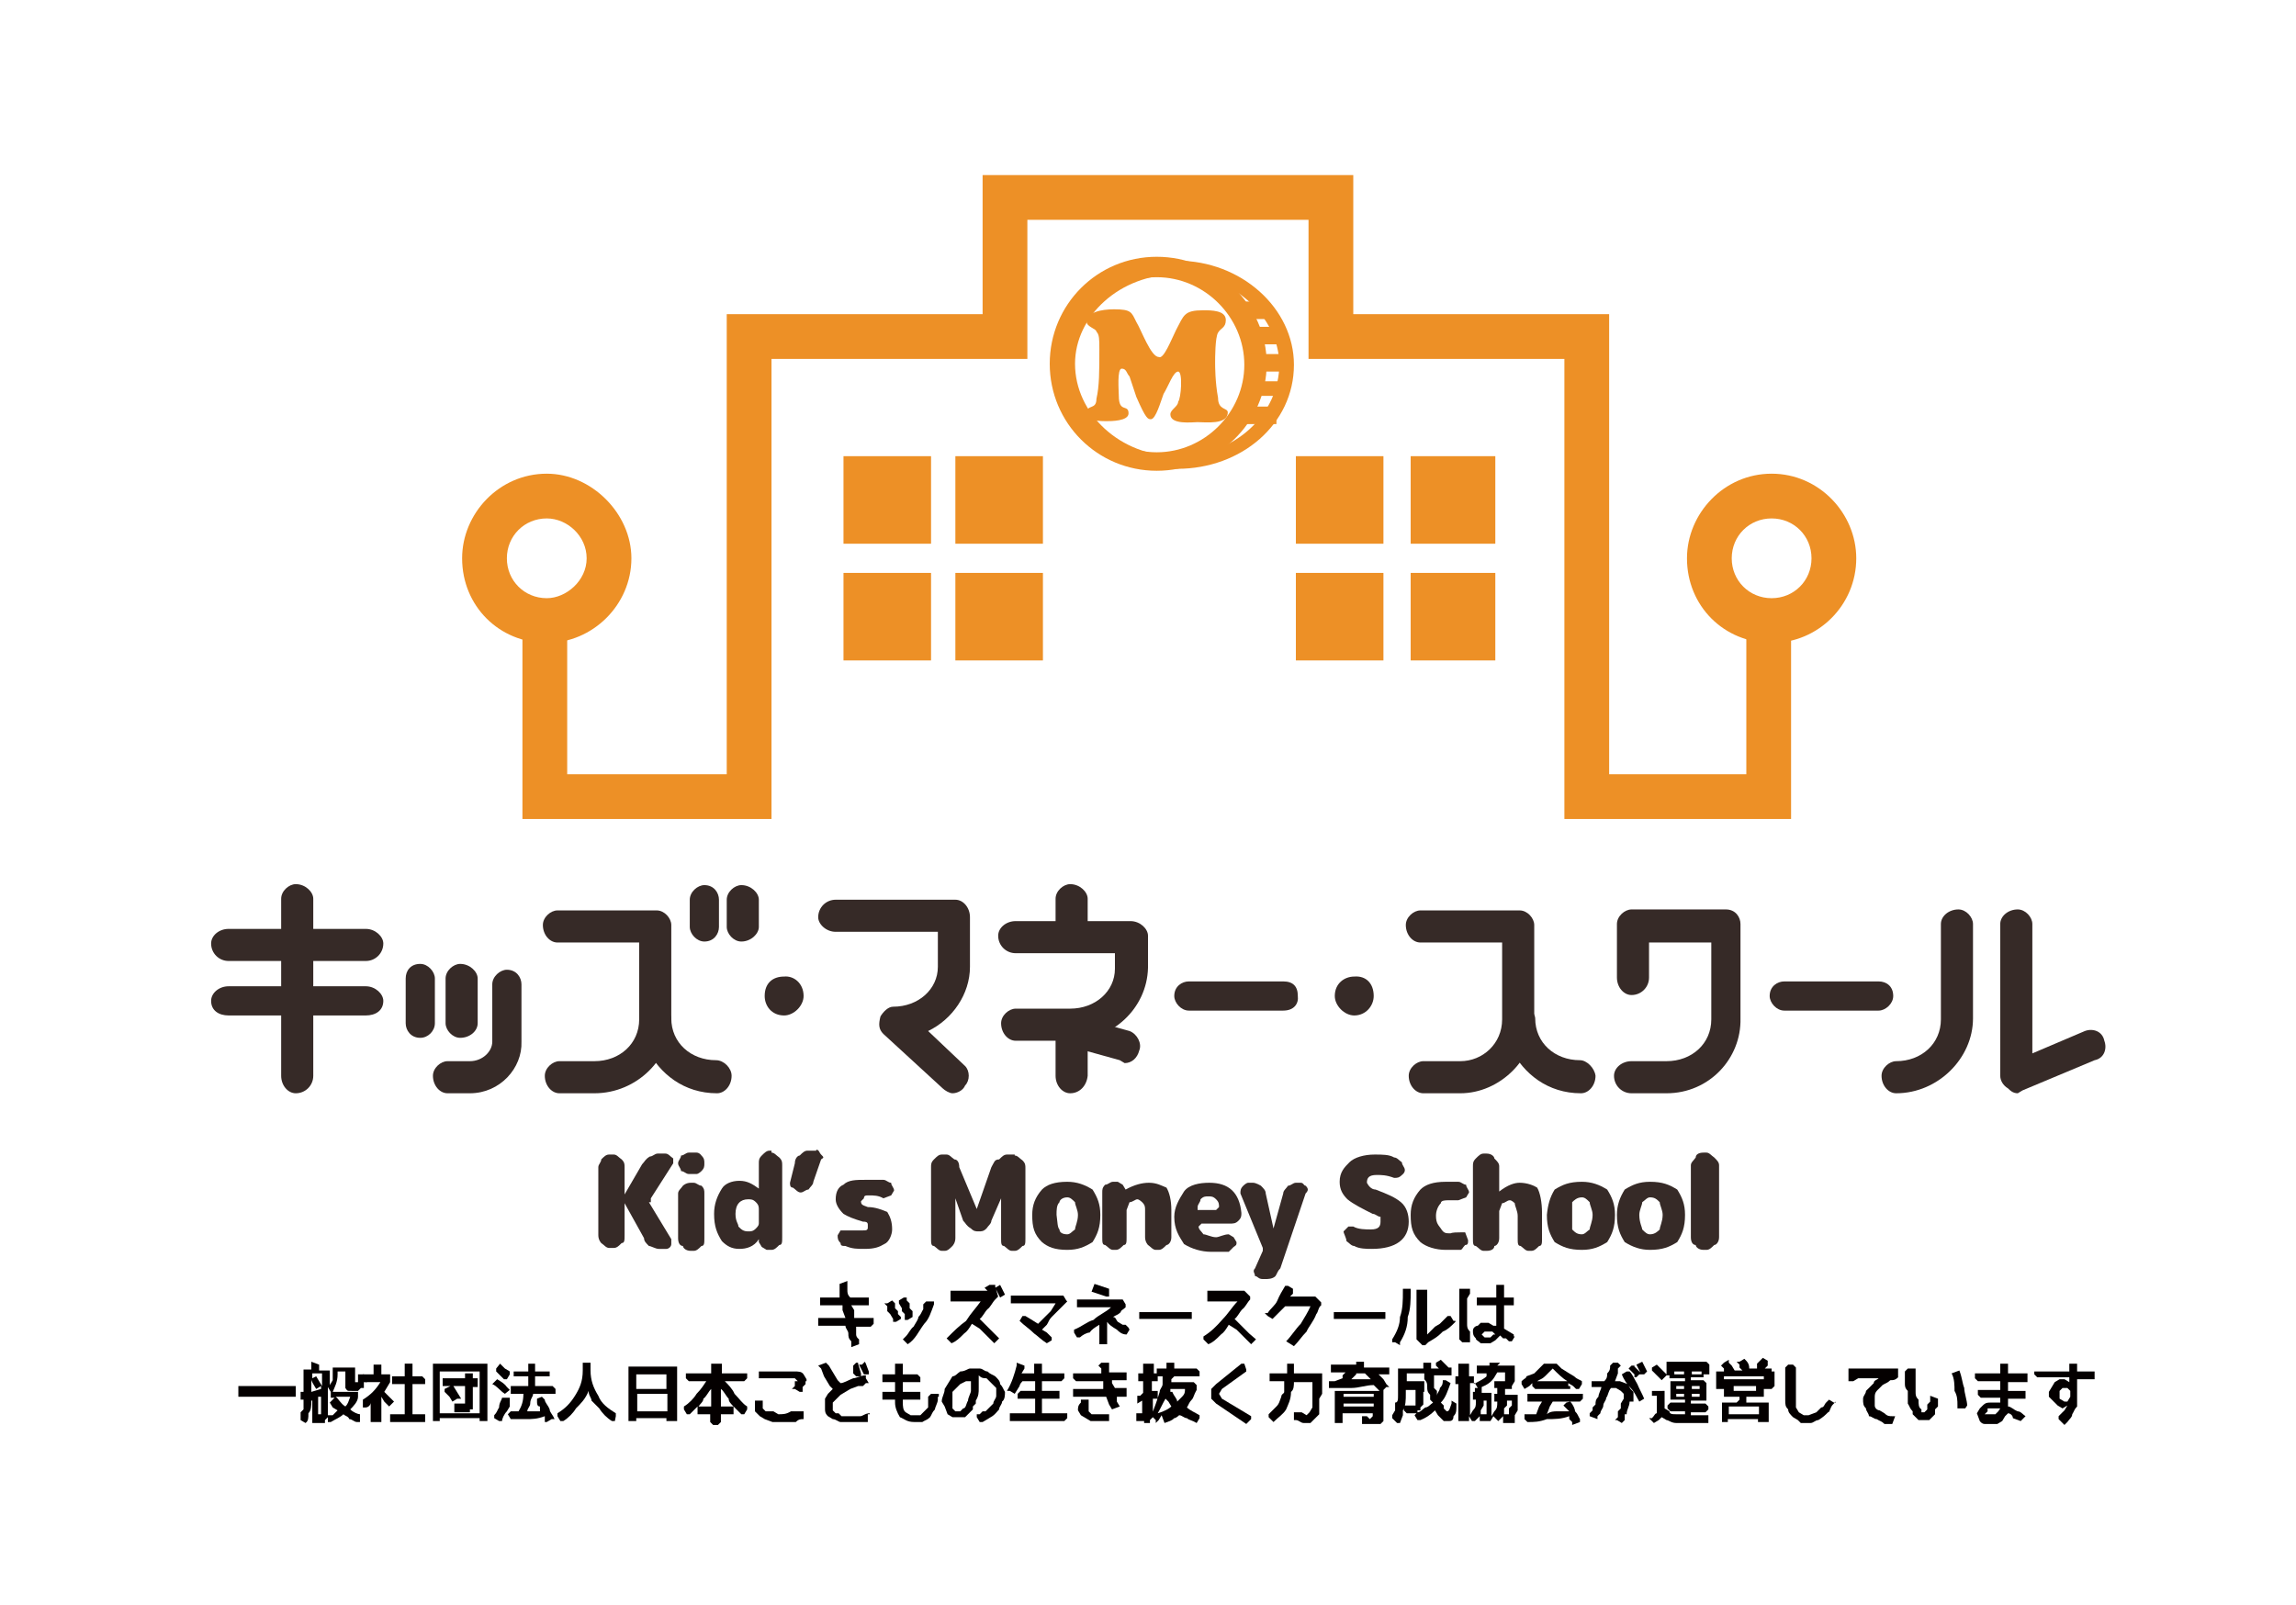 <?xml version="1.0" encoding="utf-8"?>
<!-- Generator: Adobe Illustrator 28.0.0, SVG Export Plug-In . SVG Version: 6.00 Build 0)  -->
<svg version="1.1" id="レイヤー_1" xmlns="http://www.w3.org/2000/svg" xmlns:xlink="http://www.w3.org/1999/xlink" x="0px"
	 y="0px" width="236px" height="165px" viewBox="0 0 236 165" style="enable-background:new 0 0 236 165;" xml:space="preserve">
<style type="text/css">
	.st0{fill:#362A27;}
	.st1{fill:#ED9026;}
	.st2{fill-rule:evenodd;clip-rule:evenodd;fill:#ED9026;}
	.st3{fill:#040000;}
</style>
<path class="st0" d="M66.7,123.6l2.3,3.8v0.5c0,0.3-0.3,0.5-0.5,0.5h-0.8c-0.3,0-0.8-0.3-1-0.3c-0.3-0.3-0.5-0.5-0.5-0.8l-2-3.6v3.3
	c0,0.5,0,0.8-0.3,0.8c-0.3,0.3-0.5,0.5-0.8,0.5h-0.5c-0.3,0-0.5-0.3-0.8-0.5c0,0-0.3-0.3-0.3-0.8V120c0-0.3,0.3-0.5,0.3-0.8
	c0.3-0.3,0.5-0.5,0.8-0.5h0.5c0.3,0,0.5,0.3,0.8,0.5c0.3,0.3,0.3,0.5,0.3,0.8v2.8l1.8-3.1c0.3-0.3,0.3-0.5,0.8-0.8
	c0.3,0,0.5-0.3,0.8-0.3h0.8c0.3,0,0.5,0.3,0.8,0.5v0.5l-2.3,3.6V123.6z"/>
<path class="st0" d="M71.6,118.5c0.3,0,0.5,0.3,0.5,0.3c0.3,0.3,0.3,0.5,0.3,0.8s0,0.5-0.3,0.8c0,0-0.3,0.3-0.5,0.3h-0.8
	c-0.3,0-0.5-0.3-0.8-0.3c0-0.3-0.3-0.5-0.3-0.8s0.3-0.5,0.3-0.8c0.3,0,0.5-0.3,0.8-0.3H71.6z M71.3,121.6c0.3,0,0.5,0.3,0.8,0.3
	c0.3,0.3,0.3,0.5,0.3,0.8v4.6c0,0.5,0,0.8-0.3,0.8c-0.3,0.3-0.5,0.5-0.8,0.5h-0.3c-0.5,0-0.8-0.3-0.8-0.5c-0.3,0-0.5-0.3-0.5-0.8
	v-4.6c0-0.3,0.3-0.5,0.5-0.8c0,0,0.3-0.3,0.8-0.3H71.3z"/>
<path class="st0" d="M79.3,118.5c0.3,0,0.5,0.3,0.8,0.5c0.3,0.3,0.3,0.5,0.3,0.8v7.4c0,0.5,0,0.8-0.3,0.8c-0.3,0.3-0.5,0.5-0.8,0.5
	h-0.5l-0.5-0.3l-0.3-0.5v-0.3c-0.5,0.8-1.3,1-2,1c-0.8,0-1.3-0.3-1.8-0.8c-0.5-0.8-0.8-1.5-0.8-2.8c0-1,0.3-1.8,0.8-2.6
	c0.3-0.5,1-0.8,1.8-0.8c0.8,0,1.3,0.3,2,0.8v-2.6c0-0.3,0-0.5,0.3-0.8c0.3-0.3,0.5-0.5,0.8-0.5H79.3z M78,125.7v-1.3
	c0-0.3,0-0.5-0.3-0.8s-0.5-0.3-0.8-0.3c-0.8,0-1.3,0.5-1.3,1.5c0,0.8,0.3,1,0.3,1.3c0.3,0.3,0.5,0.5,1,0.5c0.3,0,0.5,0,0.8-0.3
	S78,125.9,78,125.7z"/>
<path class="st0" d="M83.9,118.2c0.3,0,0.3,0.3,0.5,0.5c0.3,0.3,0.3,0.3,0,0.5l-0.8,2.3c0,0.3-0.3,0.5-0.5,0.8
	c-0.3,0-0.5,0.3-0.8,0.3c-0.3,0-0.5-0.3-0.8-0.5c-0.3,0-0.3-0.3-0.3-0.5l0.5-2c0-0.5,0.3-0.8,0.5-0.8c0.3-0.3,0.5-0.5,0.8-0.5H83.9z
	"/>
<path class="st0" d="M89.2,124.1c0.8,0,1.5,0.3,2,0.5c0.3,0.5,0.5,1,0.5,1.8c0,0.5-0.3,1.3-0.8,1.5c-0.5,0.3-1,0.5-2,0.5
	c-0.8,0-1.3,0-2-0.3c-0.3,0-0.5,0-0.5-0.3c-0.3-0.3-0.3-0.5-0.3-0.8l0.3-0.5h0.5c0.5,0,1,0,1.8,0c0.3,0,0.5,0,0.5-0.3v-0.3
	c0-0.3-0.3-0.3-0.5-0.3c-1-0.3-1.5-0.5-2-0.8c-0.5-0.5-0.8-1-0.8-1.5c0-0.8,0.3-1.3,0.8-1.5c0.5-0.5,1.3-0.5,2.3-0.5
	c0.8,0,1.3,0,1.8,0c0.3,0,0.5,0.3,0.8,0.3c0,0.3,0.3,0.5,0.3,0.8l-0.3,0.5l-0.8,0.3c-0.5-0.3-1-0.3-1.5-0.3c-0.3,0-0.5,0-0.5,0.3
	l-0.3,0.3C88.5,123.9,88.7,123.9,89.2,124.1z"/>
<path class="st0" d="M104.3,118.8c0.3,0,0.5,0.3,0.8,0.5c0.3,0.3,0.3,0.5,0.3,0.8v7.2c0,0.5,0,0.8-0.3,0.8c-0.3,0.3-0.5,0.5-0.8,0.5
	h-0.3c-0.3,0-0.5-0.3-0.8-0.5c-0.3,0-0.3-0.3-0.3-0.8v-4.1l-1,2.3c0,0.3-0.3,0.5-0.5,0.8c-0.3,0.3-0.5,0.3-0.8,0.3
	c-0.3,0-0.5,0-0.8-0.3c-0.5-0.3-0.5-0.5-0.8-0.8l-0.8-2.3v4.1c0,0.5-0.3,0.8-0.3,0.8c-0.3,0.3-0.5,0.5-0.8,0.5h-0.3
	c-0.3,0-0.5-0.3-0.8-0.5c-0.3,0-0.3-0.3-0.3-0.8V120c0-0.3,0-0.5,0.3-0.8c0.3-0.3,0.5-0.5,0.8-0.5h0.5c0.3,0,0.5,0.3,0.8,0.5
	c0.3,0,0.5,0.3,0.5,0.8l1.8,4.3l1.5-4.3c0.3-0.5,0.3-0.8,0.8-0.8c0.3-0.3,0.5-0.5,0.8-0.5H104.3z"/>
<path class="st0" d="M107.1,122.3c0.5-0.5,1.3-0.8,2.6-0.8c1,0,1.8,0.3,2.6,0.8c0.5,0.8,0.8,1.5,0.8,2.6c0,1.3-0.3,2-0.8,2.8
	c-0.8,0.5-1.5,0.8-2.6,0.8c-1.3,0-2-0.3-2.6-0.8c-0.8-0.8-1-1.5-1-2.8C106.1,123.9,106.4,123.1,107.1,122.3z M108.9,126.4
	c0,0.3,0.3,0.5,0.8,0.5c0.3,0,0.5-0.3,0.8-0.5c0-0.3,0.3-0.8,0.3-1.5c0-0.5-0.3-1-0.3-1.3c-0.3-0.3-0.5-0.5-0.8-0.5
	c-0.5,0-0.8,0.3-0.8,0.5c-0.3,0.3-0.3,0.8-0.3,1.3C108.7,125.7,108.7,126.2,108.9,126.4z"/>
<path class="st0" d="M118.1,121.6c0.8,0,1.3,0.3,1.8,0.5c0.3,0.5,0.5,1.3,0.5,2.3v2.8c0,0.5-0.3,0.8-0.5,0.8
	c-0.3,0.3-0.5,0.5-0.8,0.5h-0.3c-0.3,0-0.5-0.3-0.8-0.5c0,0-0.3-0.3-0.3-0.8v-2.8c0-0.3,0-0.5-0.3-0.8c0,0-0.3-0.3-0.5-0.3
	s-0.5,0.3-0.8,0.3l-0.3,0.8v2.8c0,0.5,0,0.8-0.3,0.8c-0.3,0.3-0.5,0.5-0.8,0.5h-0.3c-0.3,0-0.5-0.3-0.8-0.5c-0.3,0-0.3-0.3-0.3-0.8
	v-4.6c0-0.3,0-0.5,0.3-0.8c0.3,0,0.5-0.3,0.8-0.3h0.5l0.5,0.3l0.3,0.5C116.6,121.8,117.4,121.6,118.1,121.6z"/>
<path class="st0" d="M124.3,121.6c2,0,3.1,1,3.3,3.1c0,0.3,0,0.5-0.3,0.8c-0.3,0.3-0.5,0.3-1,0.3h-2.8l-0.3,0.3
	c0,0.3,0.3,0.5,0.5,0.8c0.3,0,0.8,0.3,1.3,0.3c0.3,0,0.8-0.3,1.3-0.3l0.5,0.3l0.3,0.5c0,0.3,0,0.3-0.3,0.5c-0.3,0.3-0.3,0.3-0.5,0.5
	c-0.5,0-1,0-1.8,0c-1,0-2-0.3-2.8-0.8c-0.5-0.8-1-1.5-1-2.8c0-1,0.5-1.8,1-2.6C122.2,121.8,123.3,121.6,124.3,121.6z M125,124.4
	l0.3-0.3c0-0.3,0-0.5-0.3-0.8c-0.3-0.3-0.5-0.3-0.8-0.3c-0.3,0-0.5,0-0.8,0.3c0,0.3-0.3,0.5-0.3,0.8v0.3h0.3H125z"/>
<path class="st0" d="M133.7,121.6c0.3,0,0.3,0.3,0.5,0.3c0.3,0.3,0.3,0.5,0,0.8l-2.6,7.7c-0.3,0.3-0.3,0.5-0.5,0.8
	c-0.3,0.3-0.8,0.3-1,0.3h-0.3c-0.5,0-0.5-0.3-0.8-0.3c0-0.3-0.3-0.5,0-0.8l0.8-1.8v-0.3l-2.3-5.6c0-0.3,0-0.5,0.3-0.8
	c0,0,0.3-0.3,0.5-0.3h0.5c0.3,0,0.8,0.3,0.8,0.3c0.3,0.3,0.5,0.5,0.5,0.8l0.8,3.6l1-3.6c0-0.3,0.3-0.5,0.5-0.8
	c0.3,0,0.5-0.3,0.8-0.3H133.7z"/>
<path class="st0" d="M141.4,122.3c1.3,0.5,2,0.8,2.6,1.3s0.8,1.3,0.8,2c0,1.8-1.3,2.8-3.8,2.8c-0.5,0-1.3,0-1.8-0.3
	c-0.3,0-0.5-0.3-0.8-0.5c0-0.3-0.3-0.8-0.3-1l0.5-0.5h0.5c0.5,0.3,1.3,0.3,1.8,0.3c0.8,0,1-0.3,1-0.8c0-0.3,0-0.3,0-0.5
	c-0.3,0-0.5-0.3-0.8-0.3c-1-0.5-2-1-2.6-1.5c-0.5-0.5-0.8-1-0.8-1.8c0-1,0.5-1.5,1-2c0.5-0.5,1.5-0.8,2.6-0.8c0.8,0,1.5,0,2,0.3
	c0.3,0,0.5,0.3,0.8,0.5c0,0.3,0.3,0.5,0.3,0.8s-0.3,0.5-0.3,0.5c-0.3,0.3-0.5,0.3-0.8,0.3c-0.8-0.3-1.3-0.3-1.8-0.3
	c-0.8,0-1,0.3-1,0.8C140.6,121.8,140.9,122.3,141.4,122.3z"/>
<path class="st0" d="M150.1,126.7h0.5l0.3,0.8c0,0.3,0,0.5-0.3,0.5c-0.3,0.3-0.3,0.5-0.5,0.5c-0.5,0-1,0-1.5,0c-1,0-2-0.3-2.6-0.8
	c-0.8-0.8-1-1.5-1-2.8c0-1,0.3-1.8,1-2.6c0.5-0.5,1.3-0.8,2.6-0.8c0.3,0,0.8,0,1.3,0c0.3,0,0.5,0.3,0.8,0.3c0,0.3,0.3,0.5,0.3,0.8
	l-0.3,0.5l-0.8,0.3c-0.3,0-0.5,0-1,0c-0.3,0-0.8,0-0.8,0.3c-0.3,0.3-0.5,0.8-0.5,1.3c0,0.8,0.3,1,0.5,1.3c0.3,0.5,0.5,0.5,1,0.5
	C149.3,126.7,149.8,126.7,150.1,126.7z"/>
<path class="st0" d="M156.2,121.6c0.8,0,1.5,0.3,1.8,0.5c0.3,0.5,0.5,1.5,0.5,2.6v2.6c0,0.5,0,0.8-0.3,0.8c-0.3,0.3-0.5,0.5-0.8,0.5
	h-0.3c-0.3,0-0.5-0.3-0.8-0.5c-0.3,0-0.3-0.3-0.3-0.8v-2.3c0-0.5-0.3-1-0.3-1.3c0,0-0.3-0.3-0.5-0.3c-0.3,0-0.5,0.3-0.8,0.3
	l-0.3,0.8v2.8c0,0.5-0.3,0.8-0.5,0.8c0,0.3-0.3,0.5-0.8,0.5h-0.3c-0.3,0-0.5-0.3-0.8-0.5c-0.3,0-0.3-0.3-0.3-0.8v-7.4
	c0-0.3,0-0.5,0.3-0.8c0.3-0.3,0.5-0.5,0.8-0.5h0.3c0.5,0,0.8,0.3,0.8,0.5c0.3,0.3,0.5,0.5,0.5,0.8v2.6
	C155,121.8,155.7,121.6,156.2,121.6z"/>
<path class="st0" d="M159.8,122.3c0.8-0.5,1.5-0.8,2.8-0.8c1,0,1.8,0.3,2.6,0.8c0.5,0.8,0.8,1.5,0.8,2.6c0,1.3-0.3,2-0.8,2.8
	c-0.8,0.5-1.5,0.8-2.6,0.8c-1.3,0-2-0.3-2.8-0.8c-0.5-0.8-0.8-1.5-0.8-2.8C159.1,123.9,159.3,123.1,159.8,122.3z M161.6,126.4
	c0.3,0.3,0.5,0.5,1,0.5c0.3,0,0.5-0.3,0.8-0.5c0-0.3,0.3-0.8,0.3-1.5c0-0.5-0.3-1-0.3-1.3c-0.3-0.3-0.5-0.5-0.8-0.5
	c-0.5,0-0.8,0.3-1,0.5c0,0.3,0,0.8,0,1.3C161.6,125.7,161.6,126.2,161.6,126.4z"/>
<path class="st0" d="M167,122.3c0.8-0.5,1.5-0.8,2.6-0.8c1.3,0,2,0.3,2.8,0.8c0.5,0.8,0.8,1.5,0.8,2.6c0,1.3-0.3,2-0.8,2.8
	c-0.8,0.5-1.5,0.8-2.8,0.8c-1,0-1.8-0.3-2.6-0.8c-0.5-0.8-0.8-1.5-0.8-2.8C166.2,123.9,166.5,123.1,167,122.3z M168.8,126.4
	c0.3,0.3,0.5,0.5,0.8,0.5c0.5,0,0.8-0.3,1-0.5c0-0.3,0.3-0.8,0.3-1.5c0-0.5-0.3-1-0.3-1.3c-0.3-0.3-0.5-0.5-1-0.5
	c-0.3,0-0.5,0.3-0.8,0.5c0,0.3-0.3,0.8-0.3,1.3C168.5,125.7,168.8,126.2,168.8,126.4z"/>
<path class="st0" d="M175.4,118.5c0.3,0,0.5,0.3,0.8,0.5c0.3,0.3,0.5,0.5,0.5,0.8v7.4c0,0.5-0.3,0.8-0.5,0.8
	c-0.3,0.3-0.5,0.5-0.8,0.5h-0.3c-0.5,0-0.8-0.3-0.8-0.5c-0.3,0-0.5-0.3-0.5-0.8v-7.4c0-0.3,0.3-0.5,0.5-0.8c0-0.3,0.3-0.5,0.8-0.5
	H175.4z"/>
<polygon class="st1" points="184.1,84.2 160.8,84.2 160.8,36.9 134.5,36.9 134.5,22.6 105.6,22.6 105.6,36.9 79.3,36.9 79.3,84.2 
	53.7,84.2 53.7,63 58.3,63 58.3,79.6 74.7,79.6 74.7,32.3 101,32.3 101,18 139.1,18 139.1,32.3 165.4,32.3 165.4,79.6 179.5,79.6 
	179.5,63.3 184.1,63.3 "/>
<path class="st1" d="M121,48.2c-6.6,0-12-4.6-12-10.7c0-5.9,5.4-10.7,12-10.7c6.6,0,12,4.9,12,10.7C133,43.6,127.6,48.2,121,48.2z
	 M121,28.2c-5.9,0-10.5,4.3-10.5,9.2c0,5.1,4.6,9.5,10.5,9.5c5.9,0,10.5-4.3,10.5-9.5C131.4,32.6,126.8,28.2,121,28.2z"/>
<path class="st1" d="M118.9,48.4c-6.1,0-11-4.9-11-11s4.9-11,11-11c6.1,0,11.3,4.9,11.3,11S125,48.4,118.9,48.4z M118.9,28.5
	c-4.9,0-9,4.1-9,9c0,4.9,4.1,9,9,9c4.9,0,9-4.1,9-9C127.9,32.6,123.8,28.5,118.9,28.5z"/>
<path class="st2" d="M127.1,41.8h4.1v1.8h-4.1V41.8z M128.4,39.2h3.8v1.5h-3.8V39.2z M128.1,36.4h4.3v1.8h-4.3V36.4z M128.6,33.6
	h3.3v1.8h-3.3V33.6z M127.3,31h3.1v1.8h-3.1V31z"/>
<path class="st1" d="M116.1,38.7c-0.3-0.3-0.3-0.8-0.8-0.8c-0.5,0-0.3,2.3-0.3,2.8c0,1.8,1,0.8,1,1.8c0,0.8-1.8,0.8-2.3,0.8
	c-0.5,0-2,0-2-0.8c0-1,1-0.3,1-1.5c0.3-1.3,0.3-2.8,0.3-5.1c0-1,0-1.5-0.3-1.8c0-0.3-1-0.5-1-1c0-1,1.5-1.3,2.8-1.3
	c1.8,0,1.8,0.3,2.3,1.3c0.5,0.8,1.5,3.6,2.3,3.6c0.5,0.3,1.3-1.8,1.8-2.8c0.8-1.5,0.8-2,2.8-2c0.8,0,2.3,0,2.3,1
	c0,0.8-0.5,0.8-0.8,1.3c-0.3,0.5-0.3,2.6-0.3,3.1c0,0.3,0,2,0.3,3.6c0,1.3,1,1,1,1.5c0,1.3-2.3,1-3.1,1c-0.5,0-2.8,0.3-2.8-0.8
	c0-0.5,0.8-0.8,0.8-1.3c0.3-0.3,0.5-3.1,0-3.1c-0.5,0-1,1.5-1.5,2.3c-0.3,0.8-0.8,2.6-1.3,2.6c-0.3,0-0.5,0-1.5-2.3L116.1,38.7z"/>
<path class="st2" d="M145,58.9h8.7v9H145V58.9z M133.2,58.9h9v9h-9V58.9z M145,46.9h8.7v9H145V46.9z M133.2,46.9h9v9h-9V46.9z
	 M98.2,58.9h9v9h-9V58.9z M86.7,58.9h9v9h-9V58.9z M98.2,46.9h9v9h-9V46.9z M86.7,46.9h9v9h-9V46.9z"/>
<path class="st1" d="M182.1,66.1c-4.9,0-8.7-3.8-8.7-8.7c0-4.6,3.8-8.7,8.7-8.7c4.9,0,8.7,4.1,8.7,8.7
	C190.8,62.2,186.9,66.1,182.1,66.1z M182.1,53.3c-2.3,0-4.1,1.8-4.1,4.1c0,2.3,1.8,4.1,4.1,4.1c2.3,0,4.1-1.8,4.1-4.1
	C186.2,55.1,184.4,53.3,182.1,53.3z"/>
<path class="st1" d="M56.2,66.1c-4.9,0-8.7-3.8-8.7-8.7c0-4.6,3.8-8.7,8.7-8.7c4.6,0,8.7,4.1,8.7,8.7C64.9,62.2,60.9,66.1,56.2,66.1
	z M56.2,53.3c-2.3,0-4.1,1.8-4.1,4.1c0,2.3,1.8,4.1,4.1,4.1c2,0,4.1-1.8,4.1-4.1C60.3,55.1,58.3,53.3,56.2,53.3z"/>
<path class="st0" d="M30.4,112.4c-0.8,0-1.5-0.8-1.5-1.8V92.4c0-0.8,0.8-1.5,1.5-1.5c1,0,1.8,0.8,1.8,1.5v18.2
	C32.2,111.6,31.4,112.4,30.4,112.4z"/>
<path class="st0" d="M37.6,98.8H23.5c-1,0-1.8-0.8-1.8-1.8c0-0.8,0.8-1.5,1.8-1.5h14.1c1,0,1.8,0.8,1.8,1.5
	C39.4,98,38.6,98.8,37.6,98.8z"/>
<path class="st0" d="M37.6,104.4H23.5c-1,0-1.8-0.5-1.8-1.5c0-0.8,0.8-1.5,1.8-1.5h14.1c1,0,1.8,0.8,1.8,1.5
	C39.4,103.9,38.6,104.4,37.6,104.4z"/>
<path class="st0" d="M131.9,103.9h-9.7c-0.8,0-1.5-0.8-1.5-1.5c0-1,0.8-1.5,1.5-1.5h9.7c1,0,1.5,0.5,1.5,1.5
	C133.5,103.2,133,103.9,131.9,103.9z"/>
<path class="st0" d="M193.1,103.9h-9.7c-0.8,0-1.5-0.8-1.5-1.5c0-1,0.8-1.5,1.5-1.5h9.7c0.8,0,1.5,0.5,1.5,1.5
	C194.6,103.2,193.8,103.9,193.1,103.9z"/>
<path class="st0" d="M43.2,106.7c-1,0-1.5-0.8-1.5-1.5v-4.6c0-0.8,0.5-1.5,1.5-1.5c0.8,0,1.5,0.8,1.5,1.5v4.6
	C44.7,106,44,106.7,43.2,106.7z"/>
<path class="st0" d="M47.3,106.7c-0.8,0-1.5-0.8-1.5-1.5v-4.6c0-0.8,0.8-1.5,1.5-1.5c1,0,1.8,0.8,1.8,1.5v4.6
	C49.1,106,48.3,106.7,47.3,106.7z"/>
<path class="st0" d="M72.4,96.8c-0.8,0-1.5-0.8-1.5-1.5v-2.8c0-0.8,0.8-1.5,1.5-1.5c1,0,1.5,0.8,1.5,1.5v2.8
	C73.9,96,73.4,96.8,72.4,96.8z"/>
<path class="st0" d="M76.2,96.8c-0.8,0-1.5-0.8-1.5-1.5v-2.8c0-0.8,0.8-1.5,1.5-1.5c1,0,1.8,0.8,1.8,1.5v2.8
	C78,96,77.2,96.8,76.2,96.8z"/>
<path class="st0" d="M110,96.8c-0.8,0-1.5-0.8-1.5-1.8v-2.6c0-0.8,0.8-1.5,1.5-1.5c1,0,1.8,0.8,1.8,1.5V95
	C111.7,96,111,96.8,110,96.8z"/>
<path class="st0" d="M110,112.4c-0.8,0-1.5-0.8-1.5-1.8v-4.9c0-0.8,0.8-1.5,1.5-1.5c1,0,1.8,0.8,1.8,1.5v4.9
	C111.7,111.6,111,112.4,110,112.4z"/>
<path class="st0" d="M48.3,112.4H46c-0.8,0-1.5-0.8-1.5-1.8c0-0.8,0.8-1.5,1.5-1.5h2.3c1.3,0,2.3-1,2.3-2v-5.9
	c0-0.8,0.8-1.5,1.5-1.5c1,0,1.5,0.8,1.5,1.5v5.9C53.7,109.8,51.4,112.4,48.3,112.4z"/>
<path class="st0" d="M110,107h-5.6c-0.8,0-1.5-0.8-1.5-1.8c0-0.8,0.8-1.5,1.5-1.5h5.6c2.6,0,4.6-1.8,4.6-4.1V98h-10.2
	c-1,0-1.8-0.8-1.8-1.8c0-0.8,0.8-1.5,1.8-1.5h11.8c1,0,1.8,0.8,1.8,1.5v3.3C117.9,103.7,114.3,107,110,107z"/>
<path class="st0" d="M97.9,112.4c-0.3,0-0.8-0.3-1-0.5l-6.1-5.6c-0.5-0.5-0.5-1-0.3-1.8c0.3-0.5,0.8-1,1.3-1c2.6,0,4.6-1.8,4.6-4.1
	v-3.6H85.9c-1,0-1.8-0.8-1.8-1.5c0-1,0.8-1.8,1.8-1.8h12.3c0.8,0,1.5,0.8,1.5,1.8v5.1c0,2.8-1.8,5.4-4.3,6.6l3.8,3.6
	c0.5,0.5,0.5,1.5,0,2C99,112.1,98.4,112.4,97.9,112.4z"/>
<path class="st0" d="M115.6,109.3l-0.5-0.3l-5.4-1.5c-0.8-0.3-1.3-1-1-2c0.3-0.8,1.3-1.3,2-1l5.4,1.5c0.8,0.3,1.3,1.3,1,2
	C116.9,108.8,116.3,109.3,115.6,109.3z"/>
<path class="st0" d="M194.9,112.4c-0.8,0-1.5-0.8-1.5-1.8c0-0.8,0.8-1.5,1.5-1.5c2.6,0,4.6-1.8,4.6-4.3V95c0-0.8,0.8-1.5,1.8-1.5
	c0.8,0,1.5,0.8,1.5,1.5v9.7C202.8,108.8,199.2,112.4,194.9,112.4z"/>
<path class="st0" d="M207.4,112.4c-0.5,0-0.8-0.3-1-0.5c-0.5-0.3-0.8-0.8-0.8-1.3V95c0-0.8,0.8-1.5,1.8-1.5c0.8,0,1.5,0.8,1.5,1.5
	v13.3l5.4-2.3c0.8-0.3,1.8,0,2,1c0.3,0.8,0,1.8-1,2l-7.4,3.1L207.4,112.4z"/>
<path class="st0" d="M171.3,112.4h-3.6c-1,0-1.8-0.8-1.8-1.8c0-0.8,0.8-1.5,1.8-1.5h3.6c2.6,0,4.6-1.8,4.6-4.3v-7.9h-6.4v3.6
	c0,1-0.8,1.8-1.8,1.8c-0.8,0-1.5-0.8-1.5-1.8V95c0-0.8,0.8-1.5,1.5-1.5h9.7c1,0,1.5,0.8,1.5,1.5v9.7
	C179,108.8,175.7,112.4,171.3,112.4z"/>
<path class="st0" d="M82.6,102.4c0,1-1,2-2,2c-1.3,0-2-1-2-2c0-1.3,0.8-2,2-2C81.6,100.3,82.6,101.1,82.6,102.4z"/>
<path class="st0" d="M141.2,102.4c0,1-0.8,2-2,2c-1,0-2-1-2-2c0-1.3,1-2,2-2C140.4,100.3,141.2,101.1,141.2,102.4z"/>
<path class="st0" d="M150.1,112.4h-3.8c-0.8,0-1.5-0.8-1.5-1.8c0-0.8,0.8-1.5,1.5-1.5h3.8c2.3,0,4.3-1.8,4.3-4.3v-7.9H146
	c-0.8,0-1.5-0.8-1.5-1.8c0-0.8,0.8-1.5,1.5-1.5h10.2c0.8,0,1.5,0.8,1.5,1.5v9.7C157.8,108.8,154.2,112.4,150.1,112.4z"/>
<path class="st0" d="M162.4,109c-2.6,0-4.6-1.8-4.6-4.3c0-0.3-0.3-0.8-0.5-1l-2,4.1c1.3,2.6,3.8,4.6,7.2,4.6c0.8,0,1.5-0.8,1.5-1.8
	C163.9,109.8,163.1,109,162.4,109z"/>
<path class="st0" d="M61.1,112.4h-3.6c-0.8,0-1.5-0.8-1.5-1.8c0-0.8,0.8-1.5,1.5-1.5h3.6c2.6,0,4.6-1.8,4.6-4.3v-7.9h-8.4
	c-0.8,0-1.5-0.8-1.5-1.8c0-0.8,0.8-1.5,1.5-1.5h10.2c0.8,0,1.5,0.8,1.5,1.5v9.7C69,108.8,65.5,112.4,61.1,112.4z"/>
<path class="st0" d="M73.6,109c-2.6,0-4.6-1.8-4.6-4.3c0-0.3-0.3-0.8-0.5-1l-2,4.1c1.3,2.6,3.8,4.6,7.2,4.6c0.8,0,1.5-0.8,1.5-1.8
	C75.2,109.8,74.4,109,73.6,109z"/>
<path class="st3" d="M89.8,135.6v0.5l-0.3,0.3H88c0,0.3,0,0.5,0,0.8c0,0.3,0.3,0.5,0.3,0.5v0.5l-0.8,0.3v-0.3v-0.3
	c-0.3-0.3-0.3-0.5-0.3-0.8c0-0.3-0.3-0.5-0.3-0.8h-2.8v-0.3v-0.5h2.8l-0.3-0.8v-0.5h-2.3v-0.8h2c0-0.3,0-0.5,0-0.8v-0.3v-0.3
	l0.8-0.3v0.3v0.3v0.3c0,0.3,0,0.5,0.3,0.8H89h0.3v0.8H89h-1.5l0.3,0.5v0.8h1.8H89.8z"/>
<path class="st3" d="M92.6,135.6l-0.5,0.3h-0.3v-0.3l-0.3-0.5l-0.3-0.3v-0.5l-0.3-0.3h0.3l0.5-0.3l0.3,0.3v0.5l0.3,0.3v0.3l0.3,0.3
	V135.6z M93.8,135.4l-0.5,0.3h-0.3v-0.3v-0.3l-0.3-0.3v-0.3l-0.3-0.5v-0.3l0.5-0.3h0.3v0.3l0.3,0.3v0.5l0.3,0.3v0.3V135.4z
	 M93.3,138.2L93.3,138.2l-0.5-0.5l0.3-0.3c0.3-0.3,0.5-0.8,0.8-1c0.3-0.5,0.5-0.8,0.5-1c0.3-0.3,0.3-0.5,0.5-0.8v-0.5l0.3-0.3h0.5
	h0.3v0.3c-0.3,0.8-0.5,1.5-1,2C94.4,136.9,94.1,137.7,93.3,138.2z"/>
<path class="st3" d="M102.3,132.3l0.3,1l-0.3,0.3c-0.3,0.3-0.5,0.8-0.8,1c-0.3,0.3-0.5,0.8-0.8,1l0.5,0.5l0.5,0.5l0.5,0.5l0.5,0.5
	l-0.5,0.5l-0.5-0.5l-0.5-0.5l-0.5-0.5l-0.8-0.5c-0.3,0.5-0.5,0.8-0.8,1c-0.5,0.5-0.8,0.8-1.3,1l-0.5-0.5c0.8-0.8,1.3-1.3,2-1.8
	c0.5-0.8,1-1.3,1.5-2h-3.1v-0.3v-0.5v-0.3h3.8l-0.3-0.3l0.5-0.3H102.3z M102.8,132.1l0.5,1l-0.5,0.3l-0.5-1L102.8,132.1z"/>
<path class="st3" d="M109.7,133.8c-0.3,0.3-0.5,0.5-0.8,0.8c-0.3,0.3-0.5,0.5-0.8,0.8c-0.3,0.3-0.3,0.5-0.5,0.8l-0.5,0.5l0.5,0.3
	l0.5,0.5v0.3l-0.5,0.3c-0.5-0.3-1-0.8-1.3-1c-0.5-0.5-1-0.8-1.5-1.3l0.3-0.5h0.3l0.5,0.3l0.8,0.5l0.3-0.3l0.5-0.5l0.5-0.5l0.5-0.8
	h-4.6v-0.8h5.1h0.3l0.3,0.5L109.7,133.8z"/>
<path class="st3" d="M116.1,136.7l-0.3,0.5c-0.5,0-0.8-0.3-1-0.5c-0.5-0.3-0.8-0.5-1-0.8v2.3H113v-2c-0.5,0.3-0.8,0.5-1,0.8
	c-0.3,0-0.8,0.3-1,0.5h-0.3l-0.3-0.5v-0.3c0.8-0.3,1.3-0.8,2-1c0.5-0.5,1.3-0.8,1.8-1.3H111h-0.3v-0.8h0.3h4.1h0.3l0.3,0.5v0.3
	c-0.3,0.3-0.5,0.3-0.5,0.5c-0.3,0.3-0.5,0.3-0.8,0.5c0.3,0,0.3,0.3,0.5,0.5l0.5,0.3h0.3l0.3,0.3L116.1,136.7z M114,132.8v0.5h-0.3
	l-1.5-0.5l0.3-0.8l1.5,0.5V132.8z"/>
<polygon class="st3" points="117.1,134.9 117.4,134.9 122.5,134.9 122.5,135.6 117.4,135.6 117.1,135.6 "/>
<path class="st3" d="M129.1,137.7l-0.5,0.5l-0.5-0.5l-0.5-0.5l-0.5-0.5l-0.8-0.5c-0.3,0.5-0.5,0.8-0.8,1c-0.5,0.5-0.8,0.8-1.3,1
	l-0.5-0.5v-0.3c0.8-0.5,1.3-1,2-1.8c0.5-0.5,1-1.3,1.5-1.8h-3.1v-0.3v-0.5v-0.3h3.8l0.3,0.3l0.3,0.3v0.3c-0.3,0.3-0.5,0.8-0.8,1
	c-0.3,0.3-0.5,0.8-0.8,1l0.5,0.5l0.5,0.5l0.5,0.5L129.1,137.7z"/>
<path class="st3" d="M135.3,135.1c-0.3,0.8-0.8,1.3-1,1.8c-0.5,0.5-0.8,1-1.3,1.5l-0.8-0.5c0.5-0.5,1-1.3,1.5-1.8
	c0.3-0.5,0.8-1.3,1-1.8h-2.6c-0.3,0.3-0.5,0.5-0.8,0.8c0,0-0.3,0.3-0.5,0.5l-0.5-0.3l-0.3-0.3h0.3c0.3-0.5,0.8-0.8,1-1.3
	s0.5-1,0.8-1.5h0.3l0.5,0.3v0.5l-0.3,0.3h2.6l0.3,0.3l0.3,0.3v0.3C135.5,134.4,135.5,134.9,135.3,135.1z"/>
<polygon class="st3" points="137.1,134.9 137.1,134.9 142.4,134.9 142.4,135.6 137.1,135.6 "/>
<path class="st3" d="M145,132.8c0,0.8,0,1.8-0.3,2.6c0,1-0.3,1.8-0.8,2.6v0.3l-0.5-0.3h-0.3v-0.3c0.5-0.8,0.8-1.5,0.8-2.3
	c0.3-0.8,0.3-1.8,0.3-2.6v-0.3h0.8V132.8z M149.6,135.9c-0.5,0.5-0.8,0.8-1.3,1c-0.3,0.3-0.5,0.5-1,0.8l-0.5,0.3l-0.3,0.3h-0.3
	l-0.3-0.3l-0.3-0.3v-5.1h0.3h0.5h0.3v4.6l0.3-0.3l0.5-0.5l0.5-0.3l0.5-0.5l0.3-0.3h0.3l0.3,0.5H149.6z"/>
<path class="st3" d="M151.1,137.7v0.3h-0.3h-0.5l-0.3-0.3c0-0.3,0-0.5,0-0.8c0-0.3,0-0.5,0-0.8c0-0.3,0-0.5,0-1c0-0.3,0-0.5,0-0.8
	c0-0.3,0-0.5,0-0.8s0-0.5,0-0.5v-0.5h0.3h0.5h0.3v0.5l-0.3,0.5c0,0.3,0,0.5,0,0.8c0,0.3,0,0.5,0,0.8c0,0.5,0,0.8,0,1
	c0,0.3,0,0.5,0.3,0.8C151.1,137.2,151.1,137.4,151.1,137.7z M155.7,137.4l-0.3,0.5h-0.3l-0.3-0.3h-0.3l-0.3-0.3l-0.5,0.5l-0.5,0.3
	h-0.5h-0.5c-0.3-0.3-0.5-0.3-0.5-0.5c-0.3-0.3-0.3-0.5-0.3-0.8c0-0.3,0.3-0.5,0.5-0.5l0.3-0.3h0.5h0.3l0.5,0.3h0.3
	c0-0.3,0-0.5,0-0.8c0-0.3,0-0.5,0-1v-0.3h-2v-0.8h2v-1v-0.3h0.8v0.3v1h1v0.8h-1v0.3c0,0.5,0,0.8,0,1.3c0,0.3,0,0.5,0,0.8l0.5,0.3
	l0.5,0.3V137.4z M153.7,137.2l-0.3-0.3h-0.5h-0.3l-0.3,0.3l0.3,0.3h0.3h0.3l0.3-0.3H153.7z"/>
<polygon class="st3" points="24.5,142.8 24.5,142.5 30.4,142.5 30.4,142.8 30.4,143.3 30.4,143.6 24.5,143.6 24.5,143.3 "/>
<path class="st3" d="M35.3,145.4c-0.3,0.3-0.8,0.5-1.3,0.8h-0.3v-0.5l-0.3,0.3v0.3h-0.3H33h-0.3h-0.3h-0.3v-0.8v-1.5H32
	c0,0.5,0,1-0.3,1.3c0,0.5,0,0.8-0.3,1l-0.5-0.3v-0.3v-0.5l0.3-0.3c0-0.3,0-0.8,0-1h-0.3v-0.5v-0.3h0.3v-2.3H32v-0.5V140l0.8,0.3v0.3
	v0.3h0.8h0.3v1.5l0.3-0.5c0-0.3,0-0.5,0-1v-0.3h0.3h2v1.5h0.3v-0.3v-0.5h0.3h0.3l0.3,0.3v0.5h-0.3v0.3v0.3h-0.3l-0.3,0.3H36
	c-0.3,0-0.3,0-0.5-0.3v-0.3V141h-0.8v0.3c0,0.8-0.3,1.3-0.5,1.8h2.6v0.5c0,0.5-0.5,1-0.8,1.3c0.3,0.3,0.8,0.5,1,0.5v0.3v0.5h-0.3
	c-0.3,0-0.5-0.3-0.8-0.3C35.8,145.6,35.5,145.6,35.3,145.4z M32.5,141.5L32.5,141.5l0.3,0.5l0.3,0.5v-1.3h-1v0.5L32.5,141.5z
	 M33,142.8v-0.3l-0.5,0.3c-0.3-0.5-0.5-0.8-0.5-1v1.3L33,142.8z M32.7,145.4L32.7,145.4H33v-0.3v-1.5h-0.3V145.4z M34,143.1
	L34,143.1l-0.3-0.5v0.3v0.3v0.5v1.8h0.5l0.5-0.5l-0.5-0.3l-0.3-0.5l0.5-0.5H34V143.1z M35.5,144.6c0.3-0.3,0.3-0.5,0.5-1h-1.5
	C34.8,143.8,35,144.3,35.5,144.6z"/>
<path class="st3" d="M40.1,141.3L40.1,141.3v0.8l-0.3,0.5l-0.3,0.5l0.5,0.5l0.5,0.5l-0.5,0.5l-0.5-0.5l-0.3-0.5v2.6h-0.3h-0.5h-0.3
	v-2c0,0.3-0.3,0.5-0.5,0.5h-0.3v-0.8c0.8-0.5,1.3-1,1.8-1.8h-1.5l-0.3-0.3v-0.5h0.3h0.8v-1h0.8v1H40.1z M43.7,145.4L43.7,145.4v0.5
	v0.3h-3.6v-0.3v-0.5h1.5v-3.1h-1.3v-0.5v-0.3h1.3v-1v-0.3h0.8v0.3v1h1l0.3,0.3v0.5h-0.3h-1v3.1H43.7z"/>
<path class="st3" d="M45.3,146.1H45h-0.5v-5.6v-0.3h5.6v0.3v5.6h-0.8v-0.3h-4.1V146.1z M49.3,141h-4.1v4.3h4.1V141z M49.1,142.3v0.3
	h-0.5v1.8v0.5h-0.3v0.3h-0.3h-0.3h-0.5h-0.5v-0.3v-0.3v-0.3h0.5h0.3h0.3v-0.3v-1.5h-2.3v-0.3v-0.5h2.3v-0.5h0.5h0.3v0.5h0.5V142.3z
	 M46.3,142.5h0.3c0.3,0.5,0.5,0.8,0.8,1.3H47l-0.5,0.3v0.3v-0.3l-0.3-0.5l-0.5-0.5v-0.3L46.3,142.5z"/>
<path class="st3" d="M51.9,143.3L51.9,143.3c-0.5-0.3-0.8-0.8-1.3-1l0.5-0.5c0.5,0.3,0.8,0.5,1,0.8l0.3,0.3L51.9,143.3z M52.4,143.8
	v0.3v0.5l-0.3,0.5c-0.3,0.3-0.5,0.8-0.5,1h-0.3l-0.5-0.3v-0.3c0.3-0.3,0.3-0.5,0.5-0.8c0-0.5,0.3-0.8,0.3-1h0.3H52.4z M51.4,140.2
	L51.4,140.2l0.5,0.5l0.5,0.3v0.3l-0.3,0.5h-0.3l-0.5-0.5l-0.3-0.3v-0.3L51.4,140.2z M55.7,143.6l0.3,0.3c0,0.3,0.3,0.5,0.5,1
	c0,0.3,0.3,0.5,0.5,1h-0.3l-0.5,0.3H56v-0.3v-0.3c-0.8,0.3-1.3,0.3-2,0.3c-0.5,0-1,0-1.5,0l-0.3-0.5l0.3-0.3h0.3h0.5
	c0.3-0.5,0.5-1,0.5-1.8h-1.3v-0.5v-0.3h1.8v-1h-1.5V141h1.5v-0.8H55v0.8h1.5v0.5H55v1h1.8l0.3,0.3v0.5h-0.3h-2c0,0.3-0.3,0.5-0.3,1
	c0,0.3-0.3,0.5-0.3,0.8c0,0,0.3,0,0.5,0s0.5,0,0.8,0v-0.5c-0.3,0-0.3-0.3-0.3-0.5v-0.3L55.7,143.6z"/>
<path class="st3" d="M63.2,146.1h-0.3c-0.5-0.3-1-0.8-1.3-1.3c-0.3-0.3-0.5-0.5-0.8-0.8c0-0.3-0.3-0.5-0.3-1
	c-0.3,0.8-0.8,1.3-1.3,1.8c-0.3,0.5-0.8,1-1.3,1.3h-0.3l-0.3-0.5v-0.3c0.8-0.5,1.3-1,1.8-1.8c0.5-0.8,0.8-1.5,0.8-2.6v-0.8h0.8v0.8
	c0,1,0.3,1.8,0.8,2.6c0.3,0.8,1,1.3,1.8,1.8v0.3L63.2,146.1z"/>
<path class="st3" d="M69.3,140.5h0.3v5.6h-0.3h-0.5h-0.3v-0.3h-3.1v0.3h-0.8v-5.6H69.3z M68.5,141.3h-3.1v1.5h3.1V141.3z
	 M65.5,145.1h3.1v-1.8h-3.1V145.1z"/>
<path class="st3" d="M70.8,142l-0.3-0.3v-0.5h0.3h2.3v-1h0.3h0.5h0.3v1h2.3h0.3v0.5l-0.3,0.3h-2c0.3,0.3,0.8,0.8,1,1.3
	c0.5,0.5,0.8,1,1.3,1.3v0.3l-0.3,0.5h-0.3l-0.3-0.3l-0.5-0.5v0.5v0.3h-1.3v0.8l-0.3,0.3h-0.5l-0.3-0.3v-0.8h-1.3v-0.3v-0.5l-0.5,0.5
	l-0.3,0.3h-0.3l-0.3-0.5v-0.3c0.5-0.3,1-0.8,1.3-1.3c0.5-0.5,0.8-1,1-1.3H70.8z M73.1,142.8c-0.3,0.3-0.5,0.8-0.8,1
	c0,0.3-0.3,0.5-0.5,0.8h1.3V142.8z M75.4,144.6c-0.3-0.3-0.5-0.5-0.5-0.8c-0.3-0.3-0.5-0.8-0.8-1v1.8H75.4z"/>
<path class="st3" d="M82.6,145.1v0.8c-0.3,0-0.5,0-0.8,0.3c-0.3,0-0.5,0-0.8,0s-0.5,0-0.8,0s-0.5,0-0.8,0l-0.8-0.3l-0.5-0.3
	l-0.5-0.5c0-0.3,0-0.5,0-0.8v-0.3h0.8v0.3v0.5l0.3,0.3h0.8l0.5,0.3c0.5,0,0.8,0,1.3-0.3C81.6,145.1,82.1,145.1,82.6,145.1z
	 M82.8,142v0.3l-0.3,0.3v0.5h-0.3l-0.5-0.3h-0.3l0.3-0.3v-0.3V142h0.3l-0.3-0.3h-0.3H78v-0.3V141h3.6c0.5,0,0.8,0,1,0.3l0.3,0.5V142
	z"/>
<path class="st3" d="M89.2,145.4v0.5v0.3c-0.5,0-0.8,0-1,0c-0.5,0-0.8,0-1.3,0c0,0-0.3,0-0.5,0s-0.5-0.3-0.8-0.3l-0.5-0.3
	c-0.3-0.3-0.3-0.5-0.3-0.8v-0.5v-0.5l0.3-0.5l0.5-0.5l-0.3-0.3l-0.3-0.5l-0.3-0.5l-0.3-0.8l-0.3-0.3l0.8-0.3l0.3,0.3l0.3,0.5
	l0.3,0.5l0.3,0.5l0.3,0.3c0.3,0,0.8-0.3,1.3-0.5c0.3,0,0.8-0.3,1.3-0.3v0.3l0.3,0.5H89l-0.3,0.3h-0.5l-0.8,0.3l-0.5,0.3l-0.5,0.3
	l-0.5,0.5l-0.3,0.3v0.8l0.3,0.3h0.3l0.3,0.3h0.3h0.3h0.3c0.3,0,0.5,0,1,0c0.3,0,0.5-0.3,1-0.3V145.4z M88.2,140.2l0.3,1v0.3H88
	l-0.3-0.3v-0.5v-0.3l0.3-0.3H88.2z M89,140.2l0.3,0.8v0.3h-0.5l-0.5-1h0.3l0.3-0.3L89,140.2z"/>
<path class="st3" d="M96.4,143.6v0.3c0,0.3-0.3,0.8-0.3,1c-0.3,0.3-0.3,0.5-0.5,0.8c-0.3,0.3-0.5,0.3-0.8,0.5c-0.3,0-0.5,0-0.8,0
	c-0.8,0-1-0.3-1.5-0.5c-0.3-0.5-0.5-1-0.5-1.5v-0.3h-1.3v-0.8h1.3v-1h-1.3v-0.5v-0.3h1.3v-0.8v-0.3h0.8v0.3v0.8h1.5l0.3,0.3v0.5
	h-0.3h-1.5v1h1.5h0.3v0.8h-0.3h-1.5v0.3c0,0.3,0,0.8,0.3,1l0.5,0.3h0.5h0.5l0.5-0.5l0.3-0.3c0-0.3,0-0.5,0-0.8v-0.3l0.3-0.3h0.5h0.3
	V143.6z"/>
<path class="st3" d="M102,145.6l-0.5,0.3l-0.5,0.3h-0.3l-0.3-0.5v-0.3h0.3l0.3-0.3h0.3l0.3-0.3l0.5-0.5c0-0.3,0.3-0.5,0.3-0.8
	c0-0.3,0-0.5,0-0.8c-0.3-0.3-0.3-0.3-0.5-0.5l-0.5-0.5c-0.3,0-0.5,0-0.8-0.3c0,0.5,0,1,0,1.3c0,0.5,0,0.8-0.3,1.3v0.3l-0.3,0.3v0.3
	l-0.3,0.3l-0.5,0.5c0,0-0.3,0-0.5,0c-0.3,0-0.5,0-0.8,0l-0.5-0.3l-0.3-0.8l-0.3-0.5c0-0.5,0.3-0.8,0.3-1.3c0.3-0.5,0.5-0.8,0.8-1.3
	c0.3,0,0.5-0.3,0.8-0.5c0.5,0,0.8-0.3,1-0.3c0.3,0,0.5,0,1,0c0.3,0,0.5,0.3,0.8,0.3c0.3,0.3,0.5,0.3,0.8,0.5
	c0.3,0.3,0.5,0.5,0.5,0.8c0.3,0.3,0.3,0.5,0.5,0.8c0,0.3,0,0.8-0.3,1c0,0.3-0.3,0.5-0.3,0.8C102.5,145.1,102.3,145.4,102,145.6z
	 M98.7,142.3c-0.3,0.3-0.5,0.5-0.8,0.8c0,0.3,0,0.5,0,0.8v0.3v0.3v0.3l0.3,0.3h0.5l0.3-0.3c0.3,0,0.3-0.5,0.5-0.8
	c0-0.3,0.3-0.8,0.3-1c0-0.5,0-0.8,0-1h-0.5L98.7,142.3z"/>
<path class="st3" d="M107.1,140.2L107.1,140.2v1h2h0.3v0.5l-0.3,0.3h-2v1h1.8v0.3v0.5h-1.8v1.5h2.3h0.3v0.5l-0.3,0.3h-5.6v-0.3v-0.5
	h2.6v-1.5h-1.5h-0.3v-0.5l0.3-0.3h1.5v-1h-1.3c-0.3,0.3-0.3,0.5-0.3,0.5l-0.5,0.8l-0.5-0.3h-0.3c0.5-0.8,0.8-1.8,1-2.6v-0.3l0.8,0.3
	v0.3l-0.3,0.5h1.3v-1H107.1z"/>
<path class="st3" d="M115.8,142.8v0.8h-1v0.5l0.3,0.5l-0.8,0.3l-0.3-0.5l-0.3-0.8h-3.1h-0.3v-0.8h0.3h2.8V142h-2.8l-0.3-0.3v-0.5
	h0.3h2.6v-0.5l-0.3-0.3l0.3-0.3h0.5h0.3v0.5v0.5h1.8v0.5v0.3h-1.5v0.3l0.3,0.5H115.8z M114,145.6v0.5h-0.3c-0.3,0-0.8,0-0.8,0
	c-0.3,0-0.5,0-0.8,0l-0.5-0.3l-0.5-0.3l-0.3-0.5c0-0.3,0-0.5,0.3-0.8v-0.3h0.8v0.3v0.3v0.3v0.3l0.3,0.3h0.5h0.5h0.5h0.3V145.6z"/>
<path class="st3" d="M117.6,146.1h-0.3h-0.5v-0.5v-0.3h0.3h0.3v-0.3v-1l-0.5,0.3v-0.3v-0.5h0.3l0.3-0.3V142h-0.5v-0.5v-0.3h0.5v-1
	h0.3h0.5h0.3v1h0.3V141v-0.3h1v-0.3v-0.3h0.5h0.3v0.3v0.3h2.3l0.3,0.3v0.5h-0.3h-2.3l-0.3,0.3v0.3h2.3l0.3,0.3v0.5
	c-0.3,0.5-0.3,0.8-0.5,1c-0.3,0.3-0.3,0.5-0.5,0.8c0.3,0.3,0.8,0.5,1.3,0.8v0.3l-0.3,0.5c-0.5-0.3-0.8-0.3-1-0.5
	c-0.3,0-0.5-0.3-0.8-0.3c0,0-0.3,0.3-0.5,0.3c-0.3,0.3-0.5,0.3-1,0.5l-0.3-0.8l-0.3,0.5l-0.3,0.3v-0.3l-0.3-0.3l-0.3,0.3v0.3h-0.3
	H117.6z M118.4,145.4c0.3-0.8,0.5-1.3,0.8-2.3c0-0.3,0.3-0.5,0.3-0.8s0-0.5,0-0.8h-0.5v0.5h-0.3h-0.3v1h0.3h0.3v0.5v0.3h-0.5V145.4z
	 M120.4,144.6l-0.3-0.5l-0.3-0.3c-0.3,0.5-0.5,1-0.8,1.5C119.7,145.1,120.2,144.8,120.4,144.6z M121,144.1l0.5-0.5
	c0.3-0.3,0.3-0.5,0.3-0.8h-1.5v0.3h-0.3h0.5C120.7,143.6,121,143.8,121,144.1z"/>
<polygon class="st3" points="128.6,145.9 128.1,146.4 125,144.3 124.5,143.8 124.5,143.3 124.5,142.8 125,142.3 127.6,140.2 
	127.9,140.2 128.1,140.8 128.1,141 125.6,142.8 125.3,143.3 125.6,143.8 128.6,145.6 "/>
<path class="st3" d="M133,140.2L133,140.2c0,0.3,0,0.8,0,1h2.6h0.3v0.8c0,0.3,0,0.5,0,0.8v0.5l-0.3,0.5c0,0.3,0,0.5,0,0.8v0.8
	l-0.3,0.3l-0.3,0.3l-0.3,0.3h-0.3H134c-0.3,0-0.5-0.3-0.8-0.3H133v-0.5v-0.3h0.3c0.3,0,0.3,0,0.5,0l0.5,0.3l0.3-0.3l0.3-0.5
	c0,0,0-0.5,0-0.8c0-0.5,0-1,0-1.8H133c0,0.3,0,0.8-0.3,1c0,0.8-0.3,1.3-0.5,1.8c-0.3,0.5-0.8,0.8-1.3,1.3l-0.5-0.5v-0.3
	c0.3-0.3,0.5-0.5,0.8-0.8c0.3-0.3,0.3-0.5,0.5-1c0-0.3,0.3-0.3,0.3-0.5c0-0.3,0-0.5,0-0.8V142h-1.5v-0.3v-0.5h1.8c0-0.3,0-0.8,0-1
	H133z"/>
<path class="st3" d="M142.7,141.3L142.7,141.3h-1l0.5,0.5l0.3,0.5l0.3,0.3h-0.3l-0.3,0.3v2.3v0.3v0.3v0.3l-0.3,0.3h-0.5h-0.3h-0.3
	c-0.3,0-0.5,0-0.8,0v-0.5v-0.3h0.5l0.3,0.3l0.3-0.3v-0.3h-3.1v1h-0.8v-3.3h4.6l-0.3-0.3l-0.3-0.3c-0.8,0-1.5,0.3-2.3,0.3
	c-0.8,0-1.5,0-2,0h-0.3V142h0.3h0.3l0.8-0.3v-0.3l0.3-0.3h-1.5v-0.5v-0.3h2.6v-0.3V140h0.8v0.3v0.3h2.6v0.3V141.3z M141.2,143.3
	h-3.1v0.3h3.1V143.3z M138.1,144.6h3.1v-0.3h-3.1V144.6z M139.4,141.3l-0.5,0.5c0.5,0,0.8,0,1,0c0.3,0,0.8,0,1,0l-0.3-0.3l-0.3-0.3
	H139.4z"/>
<path class="st3" d="M146.3,143.1v0.3v0.5v0.5l-0.3,0.3v0.3h-0.3v0.3h-0.3c-0.3,0-0.5,0-0.8,0l-0.3-0.3v-0.5h0.3h0.3h0.3h0.3
	c0-0.3,0-0.5,0-1.3v-0.3h-1v0.3c0,0.8,0,1.3-0.3,1.8v0.5l-0.3,0.8h-0.3l-0.5-0.5v-0.3l0.3-0.5v-0.8c0.3,0,0.3-0.3,0.3-0.8
	c0-0.3,0-0.5,0-1V141v-0.3h2.6v-0.3v-0.3h0.8v0.3v0.3h0.8l-0.3-0.3v-0.3l0.5-0.3l0.5,0.5l0.3,0.3h0.3v0.3v0.5h-1.8v0.8v0.5l0.3,0.3
	v0.5c0-0.3,0.3-0.5,0.3-0.8c0.3-0.3,0.3-0.5,0.3-0.8h0.3l0.5,0.3c-0.3,0.8-0.5,1.5-1,2l0.3,0.3v0.3l0.3,0.3c0.3,0,0.3-0.3,0.5-0.8
	v-0.3l0.5,0.3c0,0.8,0,1-0.3,1.3c0,0.5-0.3,0.5-0.5,0.5h-0.5l-0.3-0.3l-0.3-0.3l-0.3-0.5c-0.5,0.5-1,0.8-1.5,1h-0.3l-0.3-0.5
	l0.3-0.3c0.3,0,0.5-0.3,0.8-0.5c0.3,0,0.5-0.3,0.8-0.5l-0.3-0.3v-0.5c-0.3-0.3-0.3-0.5-0.3-0.8c0-0.3,0-0.5-0.3-0.8v-0.3v-0.3h-1.8
	v0.8h1.5h0.3V143.1z"/>
<path class="st3" d="M154.5,145.6l-0.5,0.5l-0.5-0.5l-0.3,0.5h-0.3h-0.3h-0.5v-0.5c-0.3,0.3-0.3,0.3-0.5,0.5h-0.3l-0.3-0.5v0.5h-0.3
	h-0.5h-0.3v-3.8h-0.3v-0.5v-0.3h0.3v-1.3h0.3h0.5h0.3v1.3h0.5v0.3v0.5c0.5-0.3,1-0.5,1.3-0.8v-0.3h-1v-0.5v-0.3h1.3v-0.3h0.3h0.5
	h0.3l-0.3,0.3h1.8v0.3v0.3v0.5c0,0.3,0,0.5,0,0.5l-0.3,0.5v0.3h-0.3H155h-0.3v0.3v0.3h1h0.3v0.8v0.3v0.5l-0.3,0.5v0.3v0.5h-0.3h-0.3
	H155h-0.5V145.6z M151.6,143.3v-0.3v-0.3h0.3l-0.3-0.5h-0.5v3.3l0.3-0.5c0.3-0.3,0.3-0.5,0.3-0.8v-0.3h-0.3v-0.3v-0.5H151.6z
	 M152.2,145.4h0.3h0.3v-0.3v-0.3v-0.3v-0.5h-0.3v0.5l-0.3,0.5V145.4z M153.9,143.3v-0.3v-0.3h-0.3v-0.5V142h0.5h0.3h0.3v-0.3v-0.3
	v-0.3h-0.8l-0.3,0.5c-0.3,0.5-0.8,0.8-1.3,1v0.3v0.3h1v0.8v0.3v0.5v0.5v0.3l0.3-0.5c0.3-0.3,0.3-0.5,0.3-1h-0.3v-0.3v-0.5H153.9z
	 M154.5,145.4h0.3h0.3v-0.3v-0.3l0.3-0.3v-0.5h-0.5v0.5l-0.3,0.3v0.3V145.4z"/>
<path class="st3" d="M161.4,142.5v0.3h-3.6l-0.3-0.3v-0.3l-0.3,0.3l-0.5,0.3l-0.3-0.5V142c0.3-0.3,0.5-0.3,0.5-0.5l0.8-0.3l0.5-0.5
	l0.5-0.5h0.3h1l0.5,0.5l0.8,0.5l0.5,0.3c0.3,0.3,0.5,0.3,0.8,0.5v0.3l-0.3,0.5h-0.3l-0.3-0.3l-0.5-0.3V142.5z M161.4,144.1
	L161.4,144.1c0.3,0.3,0.5,0.8,0.5,1c0.3,0.3,0.3,0.5,0.5,0.8v0.3l-0.8,0.3v-0.3l-0.3-0.3v-0.3c-0.8,0.3-1.5,0.3-2.3,0.3
	c-0.8,0.3-1.3,0.3-2,0.3l-0.3-0.3v-0.5h0.3h0.3h0.3h0.3l0.3-0.8l0.3-0.5h-1.5v-0.3v-0.5h5.4h0.3v0.5l-0.3,0.3h-2.8l-0.3,0.5
	l-0.3,0.8c0.3-0.3,0.8-0.3,1-0.3c0.5,0,0.8,0,1.3,0l-0.3-0.3l-0.3-0.3l0.3-0.3L161.4,144.1z M161.1,142c-0.5-0.3-1-0.8-1.5-1.3
	c-0.3,0.3-0.5,0.5-0.8,0.8c-0.3,0.3-0.5,0.3-0.8,0.5H161.1z"/>
<path class="st3" d="M167.5,144.1c0,0.5-0.3,0.8-0.3,1.3H167v0.3v0.3l-0.3,0.3l-0.5-0.3H166l0.3-0.3v-0.3v-0.3l0.3-0.3v-0.5l0.3-0.5
	v-0.5l-0.3-0.3l-0.5-0.3h-0.5c-0.3,0.3-0.3,0.8-0.5,1c0,0.3-0.3,0.5-0.3,0.8c0,0.3-0.3,0.5-0.3,0.8l-0.3,0.3v0.3l-0.8-0.3v-0.3
	l0.3-0.3v-0.3l0.3-0.3c0-0.3,0-0.5,0.3-0.8c0-0.3,0.3-0.8,0.3-1h-1V142h1.3c0.3-0.3,0.3-0.5,0.3-0.8c0.3-0.3,0.3-0.5,0.3-0.8
	l0.3-0.3h0.5l0.3,0.3l-0.3,0.3v0.5l-0.3,0.8h0.5l0.8,0.3l0.3,0.5l0.3,0.3v0.5V144.1z M169,143.8L169,143.8l-0.5,0.3
	c-0.3-0.5-0.5-1-0.8-1.3c-0.5-0.5-0.8-1-1-1.5l0.5-0.3h0.3c0.3,0.3,0.5,0.8,0.8,1.3C168.5,142.8,168.8,143.3,169,143.8z M168,140.5
	l0.8,0.8h-0.3l-0.3,0.3H168v-0.3l-0.3-0.3l-0.3-0.3l0.3-0.3H168z M168.8,140l0.5,1l-0.3,0.3h-0.3l-0.5-1L168.8,140z"/>
<path class="st3" d="M171.1,142.8L171.1,142.8v2l0.5,0.3c0,0.3,0.3,0.3,0.8,0.3h0.3h0.5v-0.3h-1.5l-0.3-0.3v-0.3l0.3-0.3h1.5v-0.3
	h-1.5v-1.8V142h1.5v-0.3h-1.3h-0.3v-0.3h-0.3l-0.5,0.5l-0.5-0.5l-0.5-0.5v-0.3l0.5-0.3c0.3,0.3,0.8,0.8,1,1v-1v-0.3h4.1l0.3,0.3v1
	h-0.3h-0.3v0.3h-1.3v0.3h1.3l0.3,0.3v1.8h-0.3h-1.3v0.3h1.5l0.3,0.3v0.3l-0.3,0.3h-1.5v0.3h1.8v0.3v0.5h-1.8c-0.8,0-1,0-1.5,0
	c-0.5,0-0.8-0.3-1-0.3l-0.5-0.3l-0.3,0.3l-0.5,0.3l-0.5-0.5h0.3c0.3-0.3,0.3-0.5,0.5-0.5v-1.8h-0.5v-0.5H171.1z M172.1,141.3h1V141
	h-1V141.3z M173.1,142.5h-0.8v0.3h0.8V142.5z M173.1,143.3h-0.8v0.3h0.8V143.3z M174.9,141h-1v0.3h1V141z M174.7,142.5h-0.8v0.3h0.8
	V142.5z M173.9,143.6h0.8v-0.3h-0.8V143.6z"/>
<path class="st3" d="M182.1,141h0.3v1.5l-0.3,0.3h-0.8v0.8h-1.8v0.3v0.3h2h0.3v2h-0.3H181h-0.3v-0.3h-3.1v0.3H177v-2h1.5l0.3-0.3
	v-0.3h-1.3h-0.3v-0.8h-0.8v-0.3V141h0.8v-0.3l-0.3-0.3l0.3-0.3l0.5-0.3v0.3l0.3,0.3l0.3,0.5h0.8l-0.3-0.3v-0.3l-0.3-0.3h0.3l0.5-0.3
	c0.3,0.3,0.5,0.5,0.5,1h0.8v-0.5l0.3-0.3l0.3-0.3l0.5,0.3v0.5l-0.3,0.3H182.1z M177.2,141.8h4.1v-0.3h-4.1V141.8z M180.8,144.6h-3.1
	v0.8h3.1V144.6z M180.5,142.5h-2.3v0.5h2.3V142.5z"/>
<path class="st3" d="M188.7,144.1l-0.3,0.3c-0.3,0.3-0.3,0.8-0.5,0.8c-0.3,0.3-0.5,0.5-1,0.8c-0.3,0-0.5,0.3-0.8,0.3
	c-0.3,0-0.8,0-1,0l-0.3-0.3l-0.5-0.3c-0.3-0.3-0.5-0.5-0.5-0.8c-0.3-0.3-0.3-0.5-0.3-1v-3.3l0.3-0.3h0.5l0.3,0.3v3.3v0.5v0.3
	l0.3,0.5l0.5,0.3h0.5l0.8-0.3l0.5-0.5c0.3,0,0.3-0.3,0.5-0.5l0.3-0.3l0.5,0.3H188.7z"/>
<path class="st3" d="M195.1,140.8v0.8c-0.3,0.3-0.5,0.3-0.8,0.3c-0.3,0.3-0.5,0.3-0.8,0.5l-0.5,0.5c-0.3,0.3-0.3,0.5-0.3,0.8
	c0,0.3,0,0.5,0,0.8c0,0.3,0.3,0.5,0.5,0.5l0.5,0.3c0.3,0.3,0.5,0.3,0.8,0.3h0.3l-0.3,0.8c-0.3,0-0.5,0-0.8,0
	c-0.3-0.3-0.5-0.3-0.8-0.5c-0.3,0-0.5-0.3-0.8-0.3c0-0.3-0.3-0.5-0.3-0.8c-0.3-0.3-0.3-0.5-0.3-1c0-0.3,0.3-0.5,0.3-0.8
	c0.3-0.3,0.5-0.5,0.8-0.8c0-0.3,0.3-0.3,0.5-0.5h-0.5c-0.3,0-0.5,0-0.8,0c-0.3,0-0.5,0-0.8,0l-0.5,0.3h-0.5H190v-0.3V141v-0.3h4.9
	H195.1z"/>
<path class="st3" d="M199.2,144.6l-0.3,0.3v0.5l-0.3,0.3l-0.3,0.3h-0.3h-0.5h-0.3l-0.3-0.3l-0.3-0.3v-0.3c-0.3-0.3-0.3-0.5-0.5-0.8
	c0-0.5,0-0.8,0-1.3c-0.3-0.3-0.3-0.5-0.3-0.8c0-0.5,0-0.8,0-1V141l0.3-0.3h0.8v0.3v0.3c0,0.3,0,0.5,0,0.8c0,0.3,0,0.8,0,1
	c0,0.3,0,0.5,0.3,0.8c0,0.5,0,0.8,0.3,1v0.3h0.3l0.3-0.3v-0.5l0.3-0.3v-0.3v-0.3l0.8,0.3v0.5V144.6z M202,144.8h-0.8v-0.3
	c0-0.5,0-1-0.3-1.5c0-0.5,0-1.3-0.3-1.8l0.8-0.3c0.3,0.8,0.3,1.3,0.5,1.8c0,0.5,0.3,1.3,0.3,1.8L202,144.8z"/>
<path class="st3" d="M208.4,141.3v0.5v0.3h-2v0.3v0.3v0.3h1.8v0.5v0.3h-1.8v0.3v0.5c0.3,0,0.5,0.3,1,0.5c0.3,0,0.5,0.3,0.8,0.5
	l-0.5,0.5l-0.8-0.3c0-0.3-0.3-0.5-0.5-0.5l-0.3,0.3l-0.3,0.5l-0.5,0.3h-0.8h-0.5c-0.3,0-0.5-0.3-0.5-0.3l-0.3-0.8l0.3-0.5l0.3-0.3
	c0.3-0.3,0.5-0.3,0.8-0.3c0.3,0,0.8,0,1,0c0-0.3,0-0.3,0-0.5h-2l-0.3-0.3v-0.5h0.3h2V142h-2.3l-0.3-0.3v-0.5h0.3h2.3v-1h0.8v1H208.4
	z M205.6,144.8h-0.5h-0.5h-0.3v0.3l-0.3,0.3h0.3h0.3h0.5l0.3-0.3L205.6,144.8z"/>
<path class="st3" d="M215.3,141v0.5v0.3h-1.8v1v0.5v0.5v0.5v0.3c-0.3,0.3-0.3,0.5-0.5,0.8c0,0.3-0.3,0.5-0.5,0.8l-0.3,0.3l-0.3-0.3
	l-0.3-0.3v-0.3l0.3-0.3l0.3-0.3l0.3-0.5l-0.5,0.3l-0.5-0.3l-0.3-0.3l-0.3-0.3l-0.3-0.3v-0.5l0.3-0.5l0.3-0.5l0.5-0.3h0.5l0.5,0.3
	v-0.5h-3.3l-0.3-0.3V141h0.3h3.3v-0.8h0.8v0.8H215.3z M212.8,143.6v-0.3v-0.3l-0.3-0.3h-0.3H212l-0.3,0.3v0.3v0.5l0.5,0.3h0.3
	L212.8,143.6z"/>
</svg>
